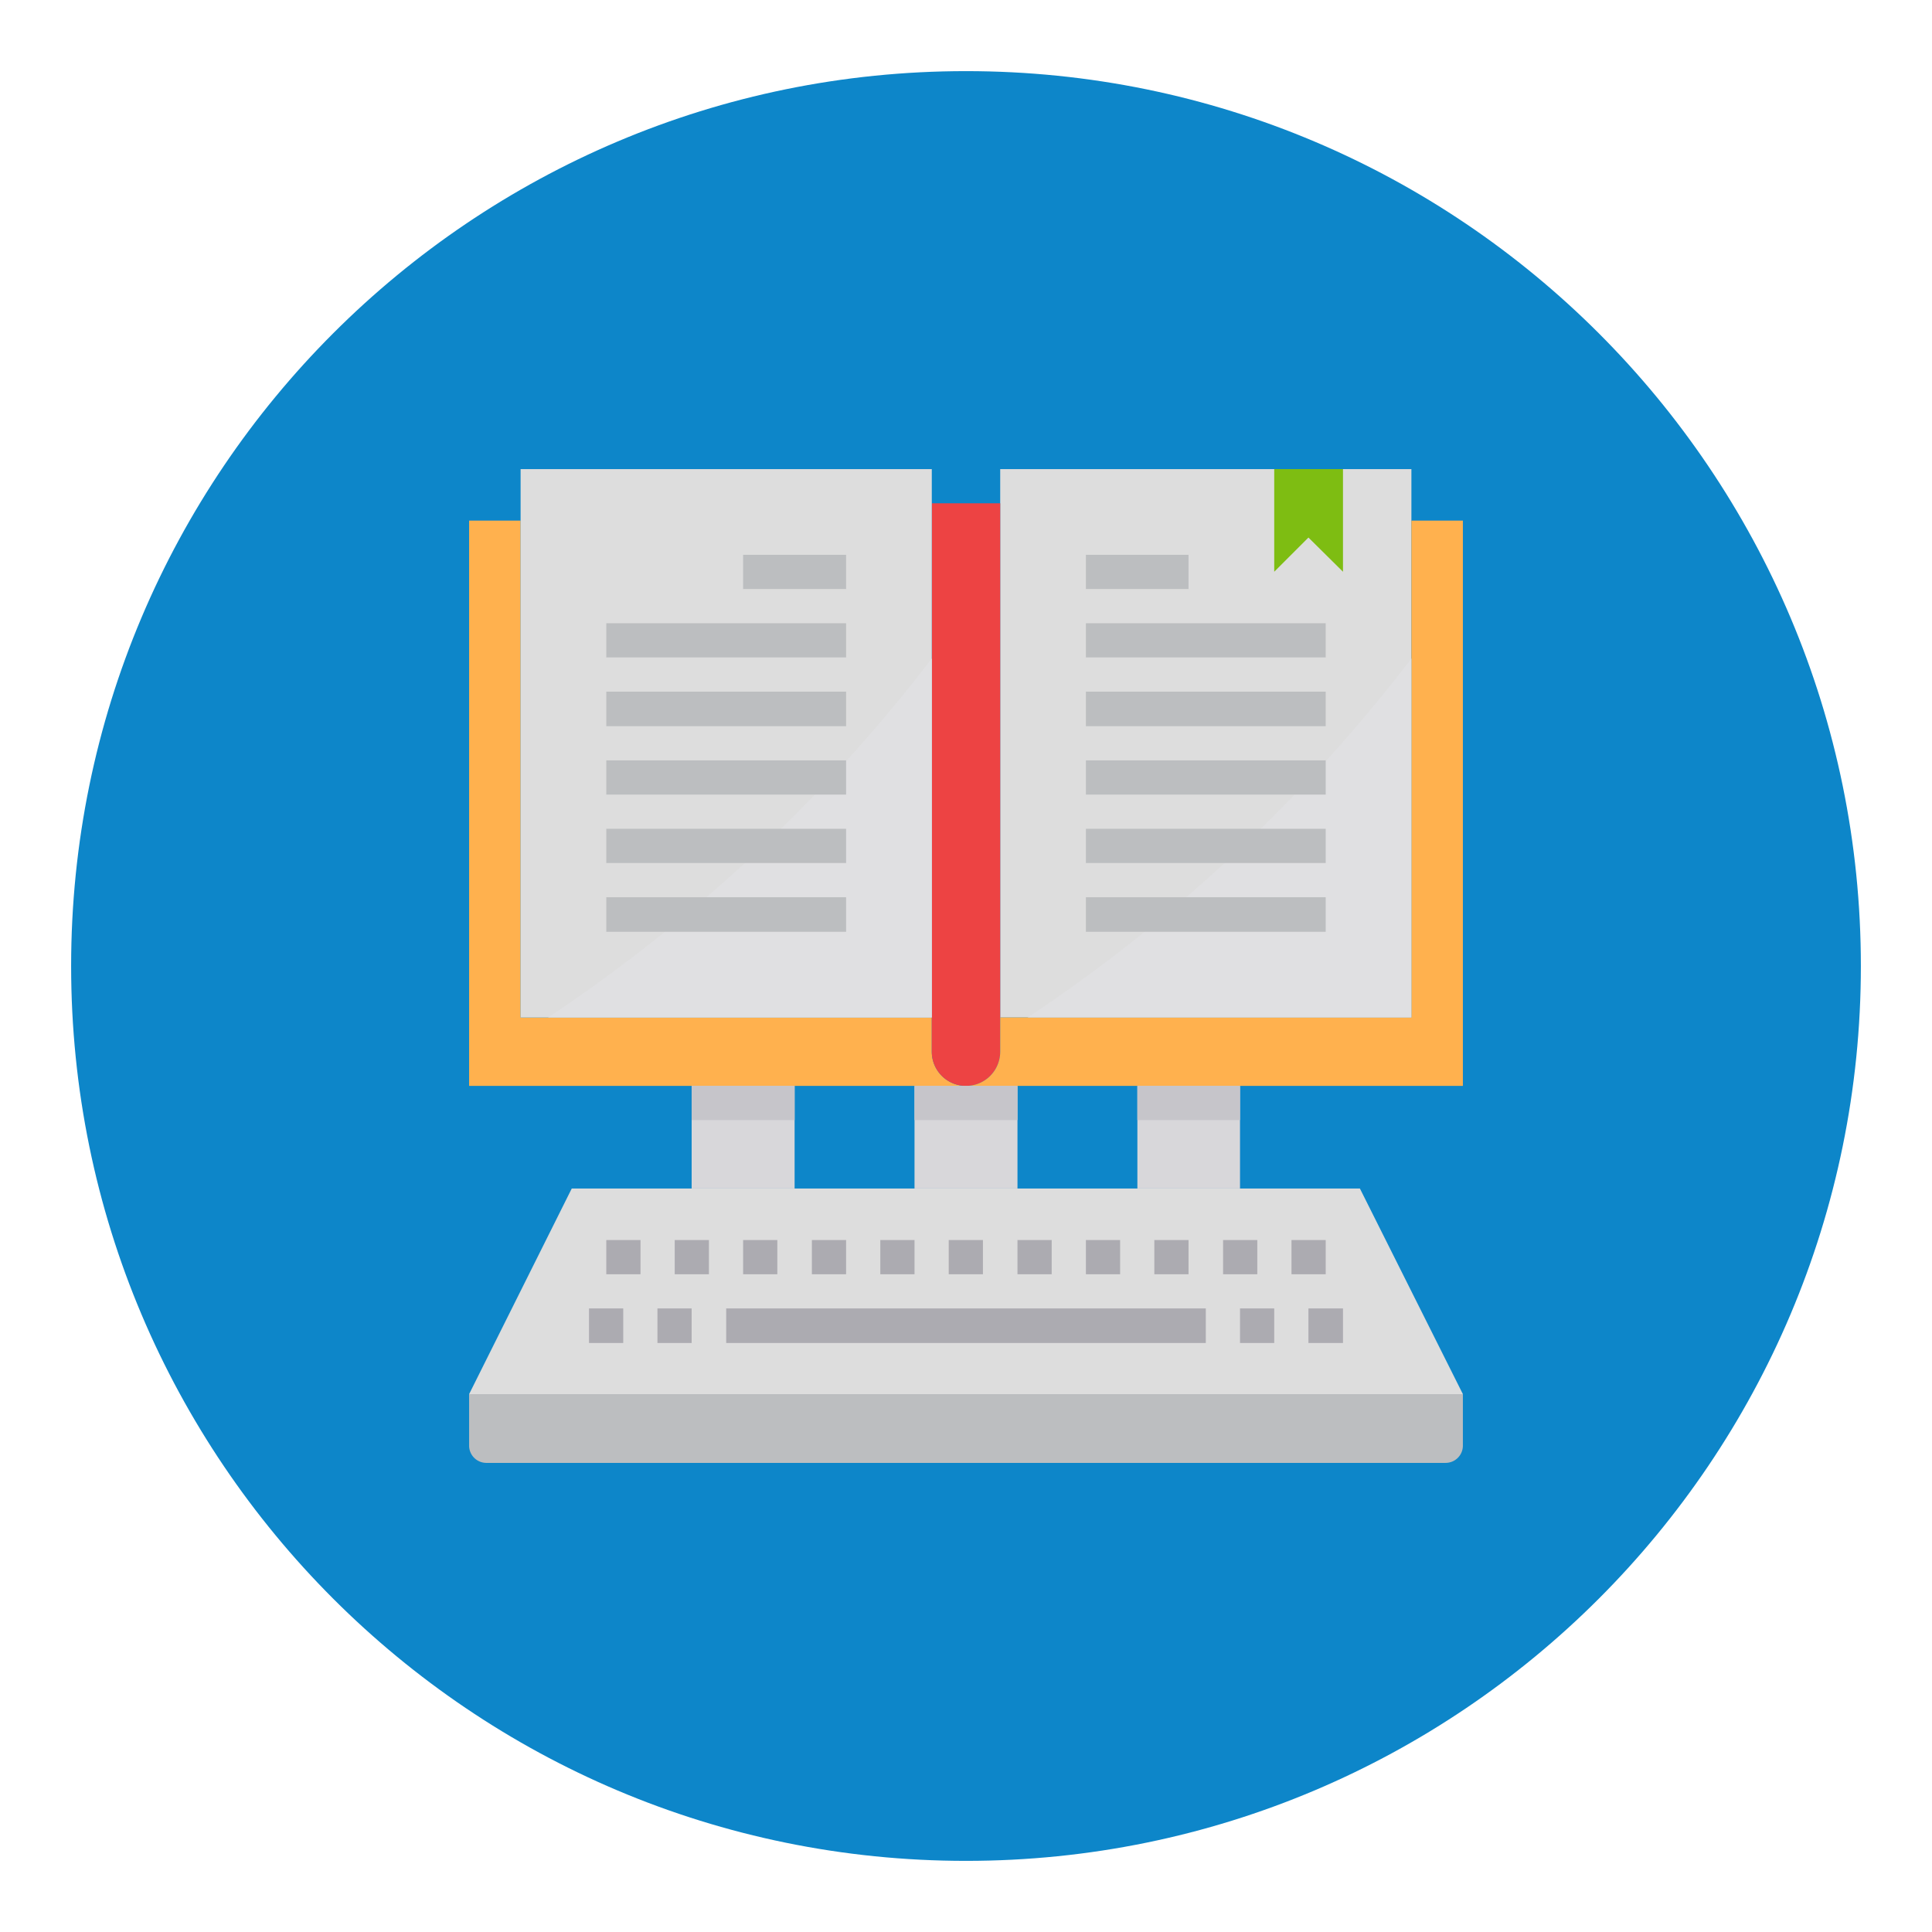 <svg xmlns="http://www.w3.org/2000/svg" viewBox="0 0 570.4 570.4"><title>Icons</title><path d="M285.2,21c145.9,0,264.2,118.3,264.2,264.2S431.1,549.4,285.2,549.4,21,431.1,21,285.2,139.3,21,285.2,21" style="fill:#0d86c9"/><path d="M295.3,138.5H416.7V300.4H295.3Z" style="fill:#ddd"/><path d="M431.9,411.6v15.2a5.1,5.1,0,0,1-5.1,5.1H143.5a5.1,5.1,0,0,1-5-5.1V411.6Z" style="fill:#bcbec0"/><path d="M401.5,350.9l30.4,60.7H138.5l30.3-60.7H401.5Z" style="fill:#ddd"/><path d="M335.8,320.6h30.3v30.3H335.8Z" style="fill:#d8d7da"/><path d="M300.4,320.6v30.3H270V320.6h30.4Z" style="fill:#d8d7da"/><path d="M204.2,320.6h30.4v30.3H204.2Z" style="fill:#d8d7da"/><path d="M275.1,310.5a10.1,10.1,0,0,0,10.1,10.1H138.5V153.7h15.2V300.4H275.1Z" style="fill:#ffb14e"/><path d="M295.3,310.5a10.1,10.1,0,0,1-20.2,0V148.6h20.2Z" style="fill:#ed4343"/><path d="M285.2,320.6a10.1,10.1,0,0,0,10.1-10.1V300.4H416.7V153.7h15.2V320.6Z" style="fill:#ffb14e"/><path d="M396.5,138.5v30.3l-10.2-10.1-10.1,10.1V138.5Z" style="fill:#7ebd12"/><path d="M153.7,138.5H275.1V300.4H153.7Z" style="fill:#ddd"/><path d="M204.2,320.6h30.4v10.1H204.2Z" style="fill:#c6c5ca"/><path d="M270,320.6h30.4v10.1H270Z" style="fill:#c6c5ca"/><path d="M335.8,320.6h30.3v10.1H335.8Z" style="fill:#c6c5ca"/><path d="M416.7,194.4v106H303.4A469.9,469.9,0,0,0,416.7,194.4Z" style="fill:#e0e0e2"/><path d="M275.1,194.4v106H161.8A471.8,471.8,0,0,0,275.1,194.4Z" style="fill:#e0e0e2"/><path d="M173.9,386.3H184v10.2H173.9Z" style="fill:#acabb1"/><path d="M194.1,386.3h10.1v10.2H194.1Z" style="fill:#acabb1"/><path d="M214.4,386.3H356v10.2H214.4Z" style="fill:#acabb1"/><path d="M366.1,386.3h10.1v10.2H366.1Z" style="fill:#acabb1"/><path d="M386.3,386.3h10.2v10.2H386.3Z" style="fill:#acabb1"/><path d="M199.2,366.1h10.1v10.1H199.2Z" style="fill:#acabb1"/><path d="M179,366.1h10.1v10.1H179Z" style="fill:#acabb1"/><path d="M219.4,366.1h10.1v10.1H219.4Z" style="fill:#acabb1"/><path d="M239.7,366.1h10.1v10.1H239.7Z" style="fill:#acabb1"/><path d="M259.9,366.1H270v10.1H259.9Z" style="fill:#acabb1"/><path d="M280.1,366.1h10.1v10.1H280.1Z" style="fill:#acabb1"/><path d="M300.4,366.1h10.1v10.1H300.4Z" style="fill:#acabb1"/><path d="M320.6,366.1h10.1v10.1H320.6Z" style="fill:#acabb1"/><path d="M340.8,366.1h10.1v10.1H340.8Z" style="fill:#acabb1"/><path d="M361.1,366.1h10.1v10.1H361.1Z" style="fill:#acabb1"/><path d="M381.3,366.1h10.1v10.1H381.3Z" style="fill:#acabb1"/><path d="M320.6,184h70.8v10.1H320.6Z" style="fill:#bcbec0"/><path d="M320.6,204.2h70.8v10.2H320.6Z" style="fill:#bcbec0"/><path d="M320.6,224.5h70.8v10.1H320.6Z" style="fill:#bcbec0"/><path d="M320.6,244.7h70.8v10.1H320.6Z" style="fill:#bcbec0"/><path d="M320.6,264.9h70.8v10.2H320.6Z" style="fill:#bcbec0"/><path d="M320.6,163.8h30.3v10.1H320.6Z" style="fill:#bcbec0"/><path d="M179,184h70.8v10.1H179Z" style="fill:#bcbec0"/><path d="M179,204.2h70.8v10.2H179Z" style="fill:#bcbec0"/><path d="M179,224.5h70.8v10.1H179Z" style="fill:#bcbec0"/><path d="M179,244.7h70.8v10.1H179Z" style="fill:#bcbec0"/><path d="M179,264.9h70.8v10.2H179Z" style="fill:#bcbec0"/><path d="M219.4,163.8h30.4v10.1H219.4Z" style="fill:#bcbec0"/></svg>